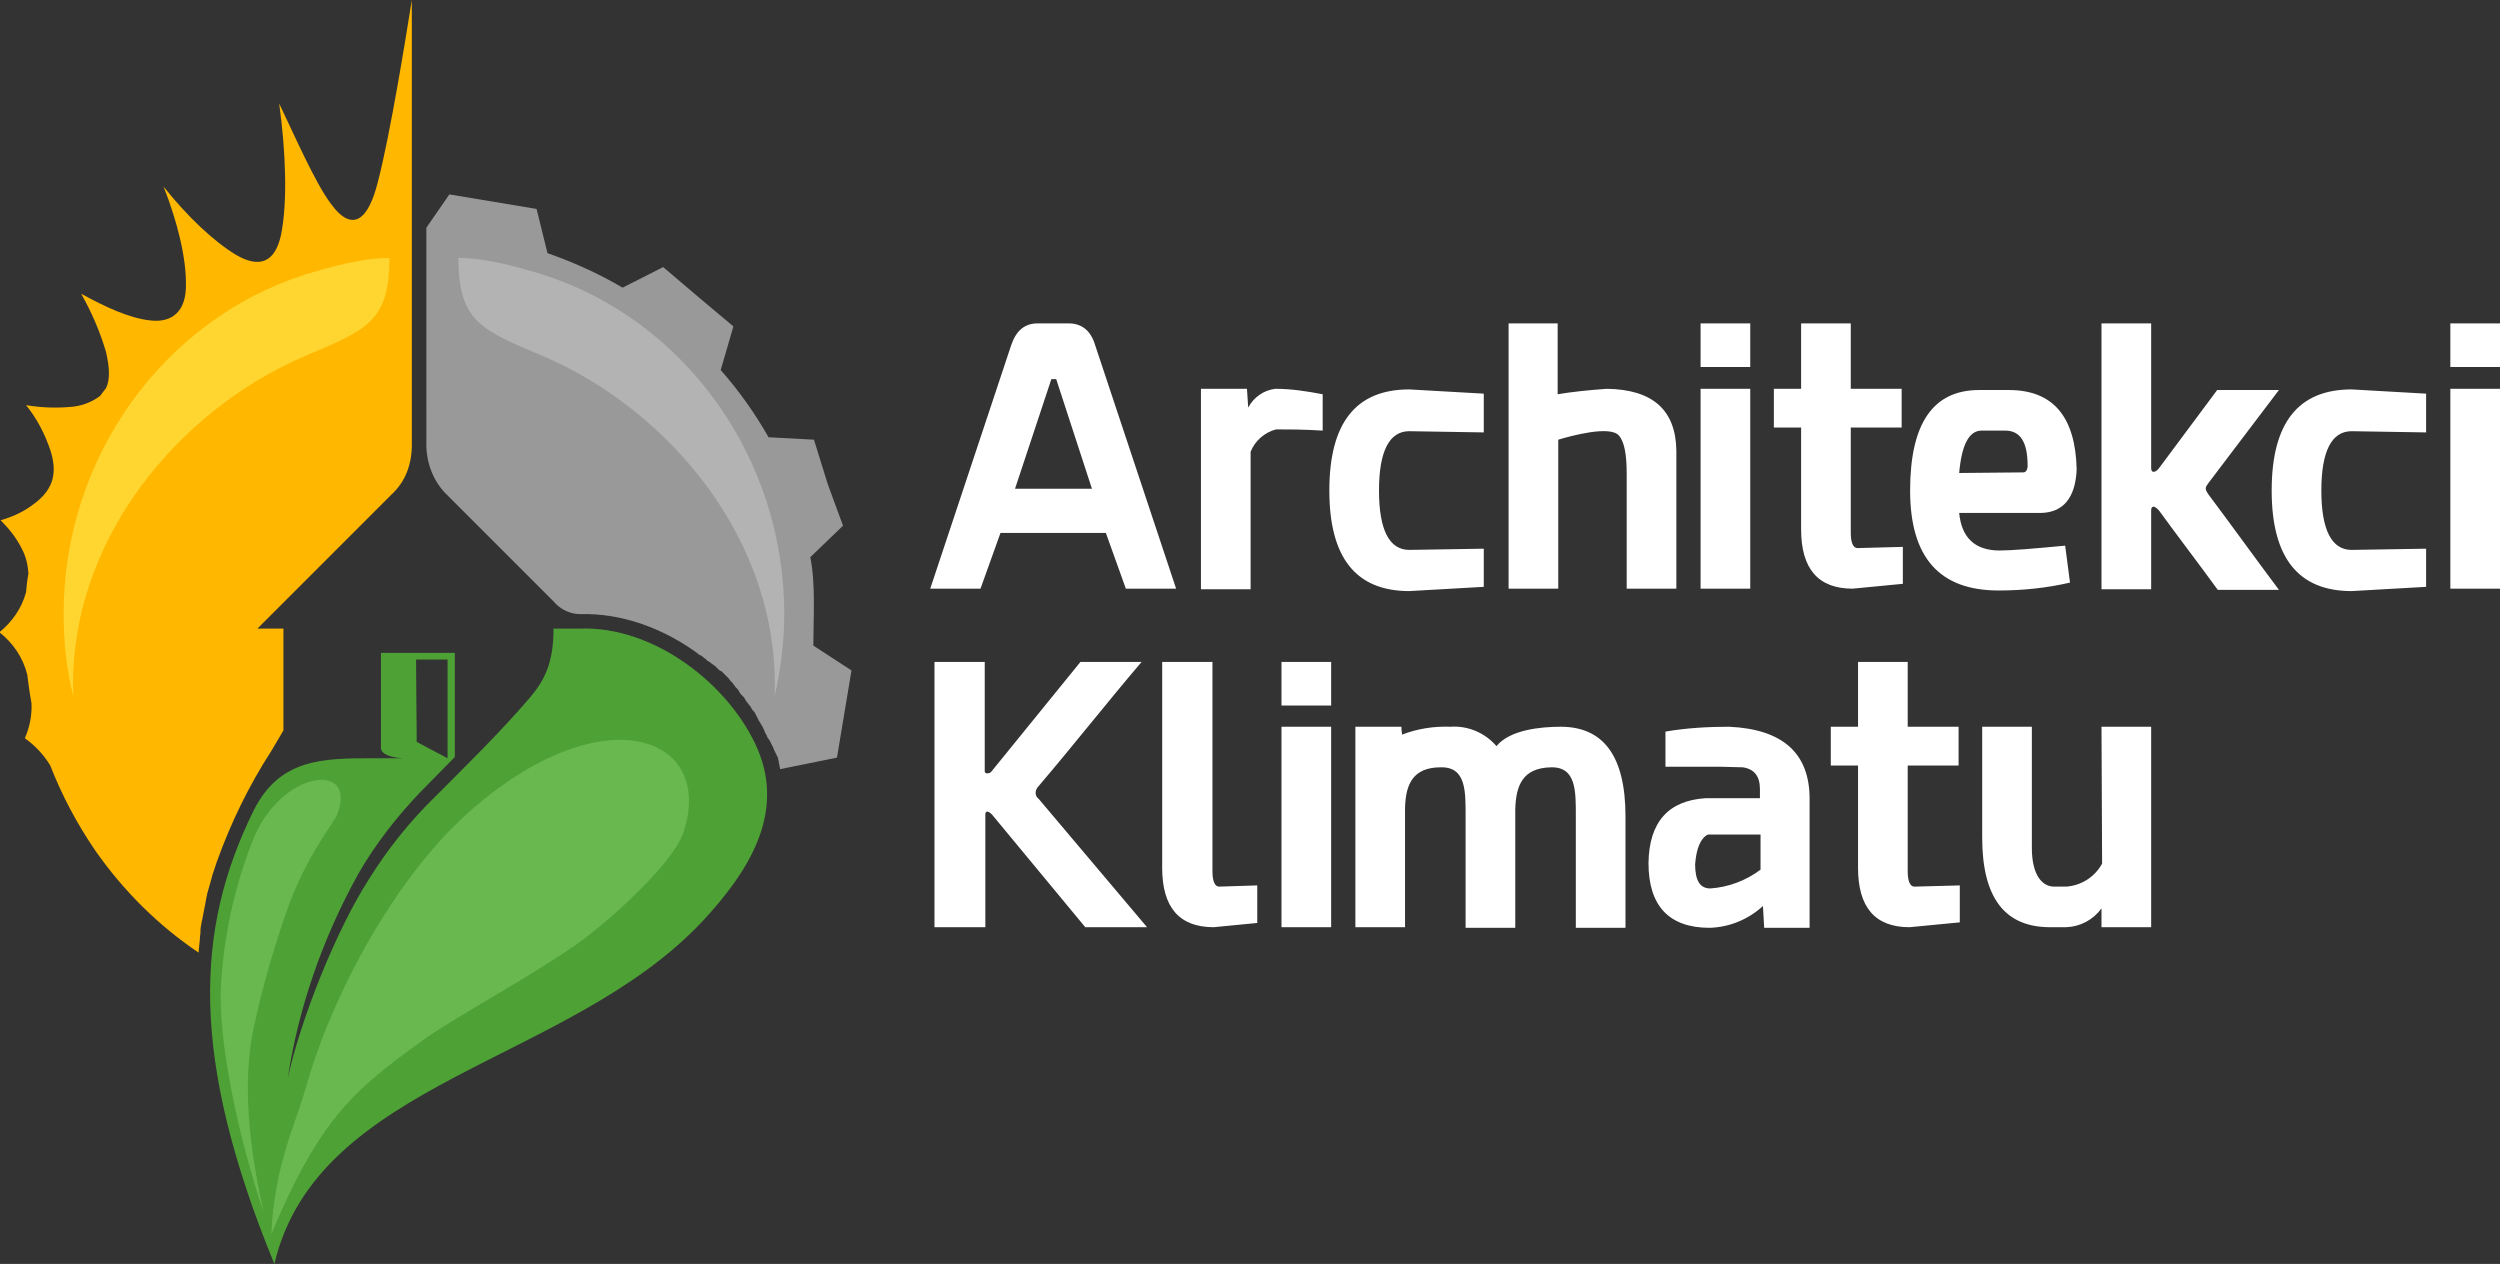 <svg xmlns="http://www.w3.org/2000/svg" xmlns:xlink="http://www.w3.org/1999/xlink" id="Layer_1" x="0px" y="0px" viewBox="0 0 412.8 208.7" style="enable-background:new 0 0 412.8 208.7;" xml:space="preserve">
<rect x="0" y="0" width="412.8" height="208.7" fill="#333333" stroke="none"/>
<style type="text/css">
	.st0{fill-rule:evenodd;clip-rule:evenodd;fill:#FFB700;}
	.st1{fill-rule:evenodd;clip-rule:evenodd;fill:#999999;}
	.st2{fill-rule:evenodd;clip-rule:evenodd;fill:#4EA135;}
	.st3{fill-rule:evenodd;clip-rule:evenodd;fill:#FFD630;}
	.st4{fill-rule:evenodd;clip-rule:evenodd;fill:#B3B3B3;}
	.st5{fill-rule:evenodd;clip-rule:evenodd;fill:#68B84F;}
	.st6{fill-rule:evenodd;clip-rule:evenodd;fill:#FFFFFF;}
</style>
<path class="st0" d="M32.8,157.3c-6.7-4.5-12.5-10.3-17.1-16.9l0,0l0,0c-3-4.4-5.5-9.1-7.4-14c-1.1-1.8-2.5-3.3-4.2-4.5  c0.8-1.8,1.2-3.8,1.1-5.8c-0.3-1.6-0.5-3.1-0.7-4.7c-0.7-2.8-2.3-5.2-4.6-7c2.1-1.7,3.7-4,4.4-6.6c0.1-1.1,0.2-2.1,0.4-3.1  c-0.1-1.4-0.4-2.8-1.1-4.1c-0.9-1.8-2.1-3.3-3.5-4.7c1.8-0.5,3.6-1.3,5.1-2.4c3.3-2.3,4.4-4.9,3.2-8.9c-0.9-2.8-2.3-5.5-4.1-7.7  c2.4,0.4,4.8,0.5,7.2,0.3c1.8-0.1,3.5-0.7,5-1.8c0.3-0.4,0.7-0.9,1-1.3c0.7-1.4,0.6-3.4,0-6c-1-3.4-2.4-6.6-4.1-9.6  c4,2.2,7.9,4,11.3,4.4c3.9,0.5,6-1.7,6-5.7c0.1-4.5-1.4-10.6-3.7-16.4c3.9,4.9,8.2,9,12,11.3c3.8,2.2,6.4,1.3,7.4-3.3  c1.1-5.4,0.8-13.7-0.3-21.7c2.6,5.4,5.9,13,8.5,16.5c3.7,5.1,6.3,2.5,7.8-3.6C64.4,22.4,67,6.3,68,0v72.9c0.1,3.8-1.1,6.7-3.4,8.8  l-22.1,22.1h4.3v16.8l-2,3.4c-3.7,5.7-6.7,11.9-9,18.3c-0.2,0.7-0.5,1.4-0.7,2.1l0,0c-0.1,0.4-0.2,0.7-0.3,1.1v0  c-0.2,0.7-0.4,1.4-0.6,2.1l0,0l0,0.1c-0.1,0.3-0.1,0.6-0.2,0.9l0,0.1l0,0c-0.1,0.3-0.1,0.7-0.2,1l0,0v0c-0.1,0.7-0.3,1.4-0.4,2.1  l0,0l0,0l0,0c-0.1,0.3-0.1,0.6-0.2,1l0,0.1c-0.1,0.3-0.1,0.6-0.1,0.9l0,0.2c0,0.3-0.1,0.6-0.1,1l0,0.1c0,0.3-0.1,0.7-0.1,1l0,0v0  l-0.1,1L32.8,157.3L32.8,157.3z"></path>
<path class="st1" d="M129.8,126.8l-1,0.2l0-0.2l-0.1-0.3l0-0.2l-0.1-0.3l0-0.2c0-0.1-0.1-0.3-0.1-0.4l0-0.1l-0.1-0.3l-0.1-0.2  c-0.1-0.1-0.1-0.3-0.2-0.4l0,0v0c-0.1-0.1-0.1-0.3-0.2-0.4l-0.1-0.2l-0.1-0.3l-0.1-0.2l-0.2-0.4l0,0c-0.1-0.1-0.1-0.3-0.2-0.4  l-0.1-0.2l-0.2-0.3l-0.1-0.1c-0.1-0.1-0.1-0.3-0.2-0.4l0,0l0-0.1l-0.2-0.3l-0.1-0.2l-0.1-0.3l-0.1-0.2l0,0l-0.2-0.4l0,0l-0.1-0.2  l-0.2-0.3l-0.1-0.2l-0.2-0.3l-0.1-0.2l-0.2-0.4l0,0l-0.1-0.2l-0.1-0.2l-0.1-0.2l-0.2-0.3l-0.1-0.1l0,0l-0.1-0.1l-0.2-0.3l-0.1-0.2  l-0.2-0.3l-0.1-0.1l-0.3-0.4l0,0l-0.1-0.1l-0.2-0.3l-0.1-0.2l-0.2-0.3l-0.1-0.1l0,0l-0.3-0.3l0,0l-0.1-0.1l-0.2-0.3l-0.1-0.2  l-0.2-0.3l-0.1-0.1l0,0l-0.3-0.3l0,0l-0.1-0.2l-0.2-0.2l-0.1-0.2l-0.3-0.3l-0.1-0.1l0,0l-0.3-0.4l-0.1-0.1l-0.2-0.2l-0.2-0.2l0,0  l-0.3-0.3l0,0l-0.1-0.1l-0.3-0.3l-0.1,0l-0.3-0.2l-0.2-0.2l0,0l-0.3-0.3l-0.1-0.1l-0.3-0.2l-0.1-0.1l-0.3-0.2l-0.1-0.1l0,0l-0.3-0.2  l0,0l-0.2-0.1l-0.2-0.2l-0.1-0.1l-0.3-0.2l-0.1-0.1l0,0c-0.1-0.1-0.2-0.2-0.4-0.3l-0.1,0l-0.3-0.2l-0.1-0.1l-0.4-0.3  c-5.5-3.9-12.2-6.4-19-6.2c-1.7,0-3.3-0.8-4.4-2.1l-18-18c-2.1-2.3-3.1-5.3-3-8.4V37.6l3.8-5.5l7.2,1.2l7.2,1.2l1.8,7.3  c4.3,1.5,8.5,3.4,12.4,5.7l6.7-3.4l6,5.1l5.6,4.7l-2.1,7.2c3,3.4,5.7,7.2,7.9,11.1l7.5,0.4l2.3,7.4l2.5,6.8l-5.4,5.2  c0.9,4.5,0.5,10,0.5,14.6l6.3,4.1l-1.2,7.2l-1.2,7.2L129.8,126.8z"></path>
<path class="st2" d="M91.4,103.8h4.3c12.4-0.5,24.9,9.4,29.4,19.9c4.6,10.8-1.7,20.4-8.9,28.2c-22.1,23.8-63.7,26.4-70.9,56.8  c-14-34.1-13.1-55.3-3.4-74.9c4.3-8.6,11.5-8.6,19.9-8.6h4.7c-2-0.1-3.6-0.7-3.6-1.7v-15.7h12.2V125l-5.8,5.9  c-3.9,4.1-7.4,8.6-10.2,13.5c-5.8,10.5-9.8,21.9-11.6,33.7c2.1-9.7,8-24.5,13.4-32.9c3.1-5,6.8-9.6,11-13.7c5-5,10.9-10.8,15.5-16.2  C90,112.3,91.4,109.3,91.4,103.8L91.4,103.8z M73.9,108.9h-5.2c0,4.5,0.1,9.1,0.1,13.6l5.1,2.7L73.9,108.9z"></path>
<path class="st3" d="M12.1,115c-1-25.8,17.6-47.3,38-56.1c10.3-4.4,14.2-5.6,14.2-16.3c-4.5,0-9.5,1.4-13.8,2.7  c-23.4,7.4-40,30.1-40,56.1C10.5,106,11,110.6,12.1,115z"></path>
<path class="st4" d="M127.9,115c1-25.8-17.6-47.3-38-56.1c-10.3-4.4-14.2-5.6-14.2-16.3c4.5,0,9.5,1.4,13.8,2.7  c23.4,7.4,40,30.1,40,56.1C129.5,106,128.9,110.6,127.9,115z"></path>
<path class="st5" d="M95.1,156c-8.5,5.9-20.3,12.1-25.6,16c-1.5,1.1-2.9,2.1-4.2,3.1c-7.8,6-13.3,11.4-20.5,28.7  c0.5-11.3,3.9-17.9,5.7-24.2c4.3-15.3,14.6-34.5,26.8-45.4c22.1-19.7,41-12.8,35.5,3.4C110.9,142.9,100,152.6,95.1,156z"></path>
<path class="st5" d="M55.5,134.9c-1.8,2.9-5.6,7.8-8.6,16.8c-2,5.9-3.7,11.9-5,18c-1.5,7.1-1.5,16.2,1.6,30.4  c-4.1-12.2-7.6-28.4-7-37.7c0.5-8,2.2-15.8,5.1-23.3C46.2,126.9,59.6,125.5,55.5,134.9z"></path>
<path class="st6" d="M232,133.4v0.9l0,0.4l0,0v18.4h-8.2V120h7.6c0,0.8,0.1,0.8,0.1,1.3c2.6-1,5.3-1.4,8-1.3c2.9-0.2,5.7,1,7.6,3.2  c2.2-2.7,7.3-3.2,10.6-3.2c7.1,0,10.7,4.9,10.7,14.8v18.4h-8.2v-18.4c0-4.1,0.1-8.2-4.1-8.1c-4.7,0.1-5.8,3-5.9,7c0,0.3,0,0.7,0,1.1  v18.4H242v-18.4c0-4.1,0.1-8.2-4.1-8.1C233.3,126.7,232.1,129.5,232,133.4L232,133.4z M162.6,109.3v18.1c0,0.4,0.8,0.4,1.1,0  l14.7-18.1h10.1c-5.8,6.8-11.2,13.7-17,20.5c-0.3,0.3-0.5,0.7-0.5,1.1c0,0.4,0.2,0.8,0.5,1l17.9,21.2h-10.2l-15.4-18.6  c-0.7-0.7-1.1-0.6-1.1,0v18.6h-8.4v-43.8H162.6z M219.8,120v33.1h-8.2V120L219.8,120z M219.8,109.3v7.2h-8.2v-7.2L219.8,109.3z   M285.5,120c8.9,0.4,13.3,4.4,13.3,11.9v21.3h-7.5l-0.2-3.6c-2.4,2.2-5.5,3.5-8.8,3.6c-6.7,0-10.1-3.6-10.1-10.7  c0.1-6.8,3.3-10.3,9.4-10.7h9v-1.5c0-2.1-0.9-3.3-2.8-3.6c-1.2,0-2.6-0.1-3.9-0.1h-8.9v-5.8C278.5,120.2,282,120,285.5,120  L285.5,120z M290.7,137.8H282c-1.2,0.6-1.9,2.3-2.1,4.9c0,2.7,0.8,4,2.5,4c3-0.2,5.9-1.3,8.3-3.1L290.7,137.8L290.7,137.8z   M315,109.3V120h8.4v6.4H315v17.5c0,1.6,0.4,2.5,1.1,2.5l7.5-0.2v6.1l-8.3,0.8c-5.7,0-8.5-3.3-8.5-9.8v-16.9h-4.5V120h4.5v-10.7H315  z M347,120h8.2v33.1H347V150c-1.4,1.9-3.5,3-5.8,3.1h-2.7c-7.5,0-11.2-4.9-11.2-14.8V120h8.2V140c0,4.5,1.7,6.4,3.7,6.4h2  c2.5-0.2,4.7-1.6,5.9-3.8L347,120L347,120z M200.2,109.3v34.6c0,1.6,0.4,2.5,1.1,2.5l6.3-0.2v6.2l-7.2,0.7c-5.7,0-8.5-3.3-8.5-9.8  v-34H200.2z M400.6,96.9l-12.3,0.7c-8.8,0-13.2-5.5-13.2-16.6c0-11.2,4.4-16.7,13.2-16.7l12.3,0.7v6.4l-12.3-0.2c-3.3,0-5,3.3-5,9.8  s1.7,9.8,5,9.8l12.3-0.2V96.9L400.6,96.9z M355.2,77.3V53.4H347v43.9h8.2V84.3c0-0.8,0.5-0.9,1.3,0c3.2,4.4,6.5,8.7,9.7,13.1h10.1  c-3.9-5.2-7.7-10.5-11.6-15.7c-0.7-1-0.6-1.2,0-2c3.9-5.1,7.7-10.2,11.6-15.3h-10.2c-3.2,4.3-6.4,8.6-9.6,12.9  C356.1,77.9,355.2,78.3,355.2,77.3L355.2,77.3z M180.3,80.7l-5.9-18.1h-0.8l-6,18.1H180.3z M185.9,97.2l-3.3-9.2h-17.4l-3.3,9.2  h-8.3L167,56.9c0.8-2.3,2.2-3.5,4.3-3.5h5.2c2.1,0,3.6,1.2,4.3,3.5l13.4,40.3L185.9,97.2z M218.4,71.1c-3.2-0.2-5.7-0.2-7.7-0.2  c-1.9,0.5-3.5,1.9-4.2,3.7v22.7h-8.2V64.2h7.6l0.2,3.1c0.9-1.7,2.6-2.9,4.5-3.1c2.6,0,5.2,0.4,7.8,0.9L218.4,71.1L218.4,71.1z   M245,96.9l-12.3,0.7c-8.8,0-13.2-5.5-13.2-16.6c0-11.2,4.4-16.7,13.2-16.7L245,65v6.4l-12.3-0.2c-3.3,0-5,3.3-5,9.8  c0,6.5,1.7,9.8,5,9.8l12.3-0.2V96.9L245,96.9z M257.2,53.4v11.7c2.3-0.4,5.3-0.7,8.1-0.9c7.6,0.1,11.4,3.5,11.5,10.2v22.8h-8.2v-19  c0-3.2-0.4-5.3-1.3-6.3c-1.5-1.7-8,0.1-10,0.7v24.6h-8.2V53.4L257.2,53.4z M289,64.2v33h-8.2v-33L289,64.2z M289,53.4v7.2h-8.2v-7.2  H289z M305.6,53.4v10.8h8.4v6.4h-8.4V88c0,1.6,0.4,2.5,1.1,2.5l7.5-0.2v6.1l-8.3,0.8c-5.7,0-8.5-3.3-8.5-9.8V70.6h-4.5v-6.4h4.5  V53.4L305.6,53.4z M334.1,78c0.4,0,0.7-0.4,0.7-1.1c0-3.9-1.2-5.8-3.7-5.8h-3.9c-2.1,0-3.3,2.4-3.7,7L334.1,78z M323.5,84.7  c0.4,4.1,2.6,6.2,6.7,6.2c1.9,0,5.5-0.3,10.8-0.8l0.8,6.1c-3.9,0.9-7.8,1.3-11.8,1.3c-9.8,0-14.6-5.5-14.6-16.5  c0-11.1,3.8-16.6,11.4-16.6h4.9c7.3,0,11,4.4,11.2,13.1c-0.2,4.8-2.3,7.2-6.1,7.2L323.5,84.7z M412.8,53.4v7.2h-8.2v-7.2H412.8z   M412.8,64.2v33h-8.2v-33L412.8,64.2z"></path>
</svg>